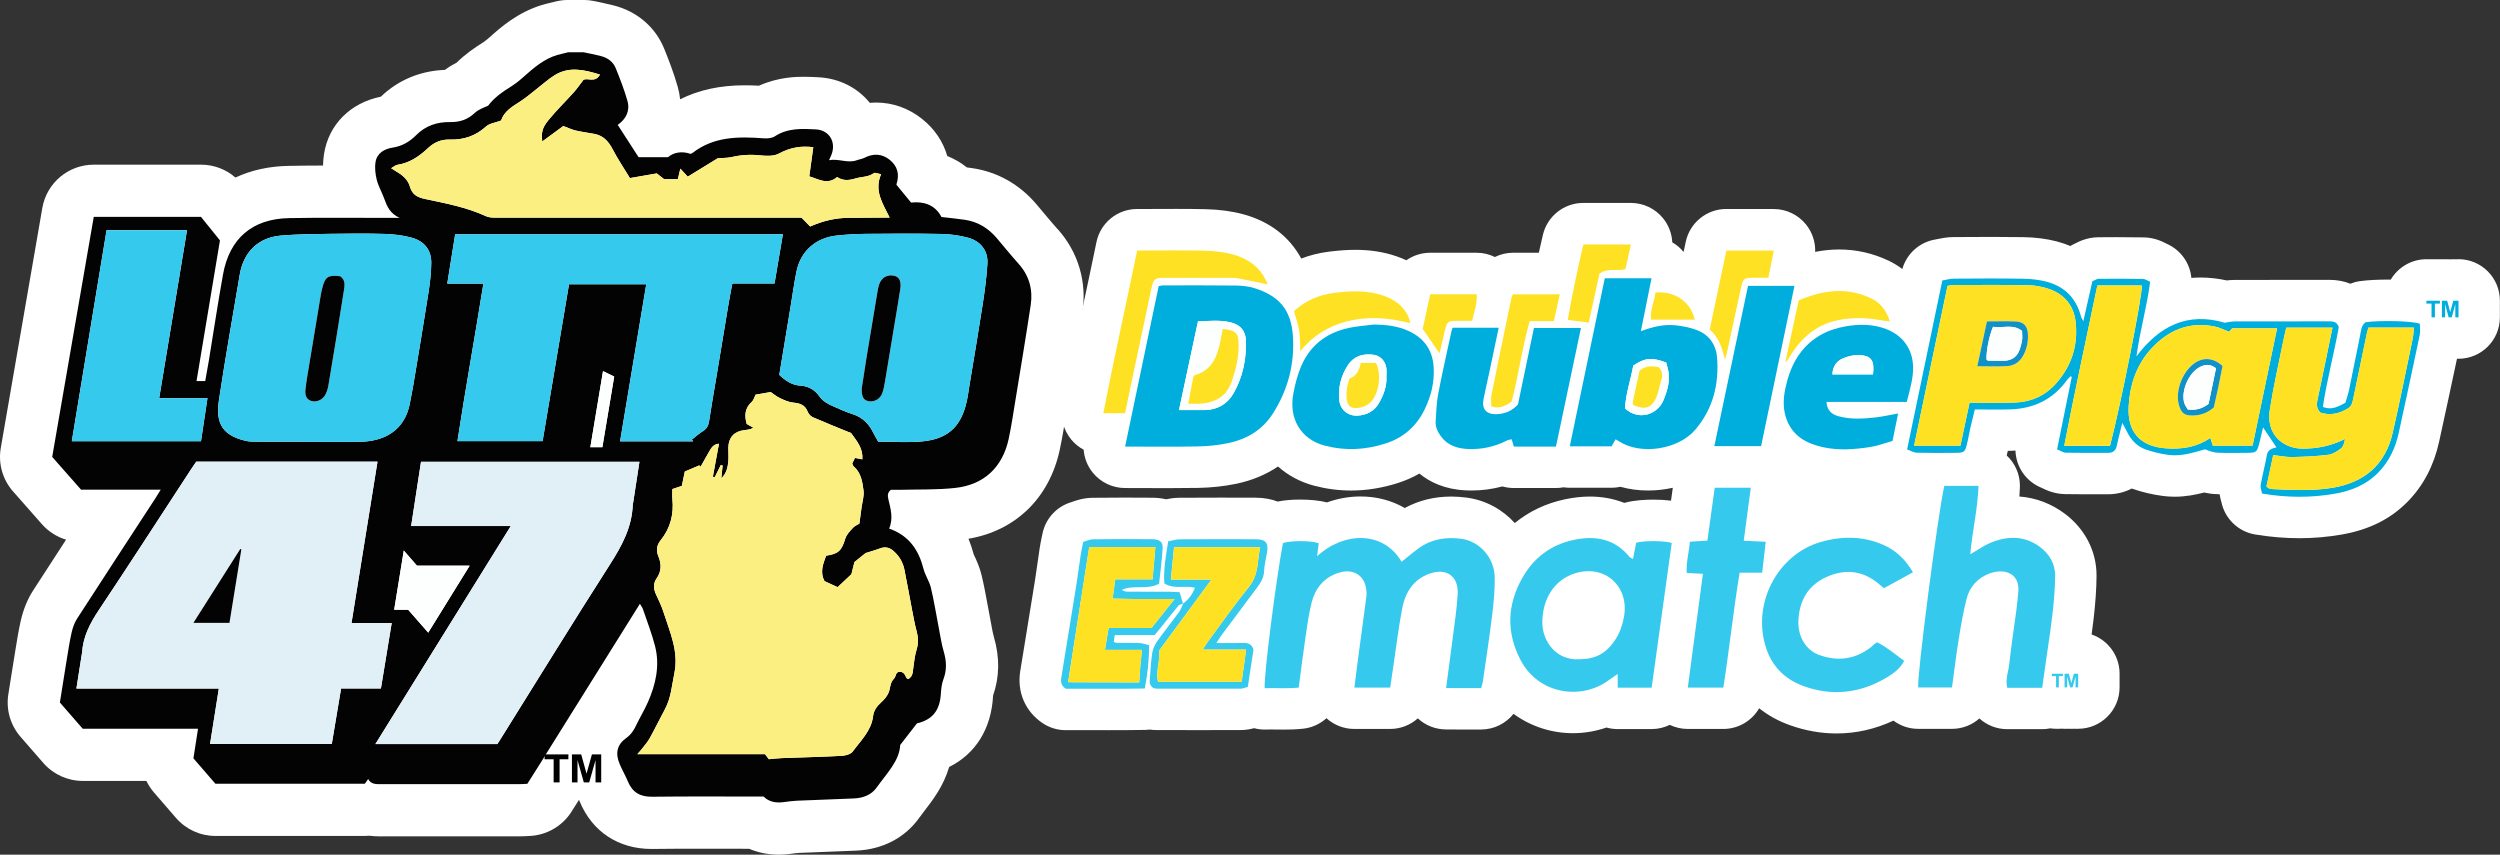 <?xml version="1.0" encoding="UTF-8"?><svg xmlns="http://www.w3.org/2000/svg" width="1293.03" height="442.06" viewBox="0 0 1293.03 442.06"><rect x="0" y="0" width="1293.03" height="442.06" fill="#333333" stroke="none"/><g id="a"/><g id="b"><g id="c"><path d="M546.97,118.49c-2.41-2.7-4.8-5.56-7.34-8.59-1.16-1.39-2.32-2.78-3.49-4.16-8.74-10.33-20.18-16.81-33.09-18.74-1.01-.15-2-.29-2.98-.41-3.06-2.44-6.46-4.42-10.13-5.89-2.14-7.43-6.61-14.14-13.16-19.3-6.94-5.47-15.12-8.36-23.66-8.36-1.09,0-2.18,.05-3.26,.14-6.38-7.87-15.81-12.63-26.43-13.21-2.47-.13-4.9-.26-7.55-.26-3.54,0-13.05,0-23.34,4.62-2.25-.12-4.75-.21-7.33-.21-12.75,0-23.79,2.38-33.43,7.24-.23-2.18-.66-4.38-1.28-6.58-2.04-7.18-4.66-13.86-6.96-19.56-4.55-11.26-14.17-19.45-26.39-22.47-1.45-.36-2.82-.67-4.14-.97-.52-.12-1.04-.24-1.57-.36-.18-.04-.37-.08-.55-.12l-1.74-.37-1.74-.37c-1.82-.38-3.68-.58-5.54-.58h-7.99c-2.19,0-4.36,.27-6.48,.79l-1.37,.34-1.34,.33c-13.14,2.82-22.6,10.01-29.39,16l-.96,.85c-1.43,1.27-3.21,2.84-4.04,3.36-4.72,2.95-9.6,6.29-14.09,10.72-1.89,.96-3.97,2.19-6.07,3.77-12.81,.49-24.2,5.25-33.14,13.85-15.79,3.22-26.97,14.38-29.39,29.54-.32,1.99-.5,4.02-.54,6.09-6.79,.02-12.59,.07-18.01,.18-9.97,.19-19.2,2.24-27.3,6.03-4.88-4.26-11.17-6.66-17.76-6.66H48.49c-13.13,0-24.36,9.45-26.6,22.39L.4,231.71c-1.4,8.06,.94,16.32,6.35,22.46l6.98,7.92,7.95,9.02c3.37,3.82,7.71,6.57,12.49,8.01-5.68,8.72-11.38,17.5-17.01,26.23-2.96,4.58-5.14,9.96-6.49,15.99-1.07,4.79-1.8,9.31-2.51,13.69-.14,.84-.27,1.69-.41,2.53-.84,5.12-1.65,10.26-2.44,15.23-.33,2.11-.67,4.21-1,6.3-1.26,7.9,1.05,15.94,6.3,21.97l2.18,2.51,9.63,11.06c5.13,5.89,12.55,9.27,20.36,9.27h32.93c1.03,2.13,2.34,4.14,3.92,5.97l11.38,13.15c5.13,5.93,12.58,9.34,20.42,9.34h77.28c.81,0,1.61-.04,2.41-.11,1.68,.21,3.45,.33,5.33,.33h.47c16.38-.03,33.05-.03,49.17-.03,7.74,0,15.48,0,23.22,0,1.6,0,2.97-.09,3.98-.15,.25-.02,.51-.03,.77-.04,8.79-.43,16.82-5.11,21.52-12.54l3.87-6.12c.17,.36,.32,.68,.43,.96,6.48,15.53,20,24.43,37.1,24.43,.21,0,.42,0,.62,0,7.25-.09,15.21-.13,25.02-.13,5.33,0,10.67,.01,16.02,.02,2.94,0,5.89,.01,8.84,.02,4.72,2.02,9.89,3.05,15.37,3.05,2.02,0,4.12-.15,6.22-.44,1.76-.24,3.31-.45,4.39-.49,4.56-.2,9.23-.37,13.75-.54,5.14-.19,10.45-.39,15.73-.63,13.63-.61,25.19-6.67,32.54-17.04,.79-1.12,1.77-2.38,2.8-3.72,4.09-5.31,9.76-12.68,12.59-22.4l.1-.13c13.64-6.82,21.74-19.73,22.65-36.7,0-.1,.01-.19,.02-.27,3.35-9.58,3.49-19.73,.41-30.21-.48-1.63-.9-3.97-1.35-6.45-.23-1.25-.45-2.5-.7-3.75-.4-2.04-.78-4.11-1.18-6.3-.9-4.92-1.83-10.01-3.09-15.3-1.05-4.39-2.67-7.84-3.74-10.12-.12-.25-.27-.56-.38-.81-.77-2.9-1.68-5.59-2.7-8.1,24.34-4.12,41.85-21.08,47.2-46.02,1.29-6.01,2.22-11.84,3.13-17.47,.21-1.31,.42-2.63,.64-3.94,.55-3.36,1.1-6.71,1.65-10.07,2.12-12.88,4.31-26.21,6.3-39.43,2.4-15.96-2.15-31.32-12.81-43.25Z" style="fill:#fff;"/><path d="M286.35,404.68v-11.98h-4.69v-2.51h12.32v2.51h-4.56v11.98h-3.07Zm9.46,0v-14.5h4.8l2.76,9.98,2.78-9.98h4.8v14.5h-2.93v-11.56l-3.28,11.56h-2.78l-3.26-11.56v11.56h-2.89Z"/><path d="M1271.58,134.08h-2.72c-.53,0-1.05,.02-1.57,.06-.52-.04-1.04-.06-1.57-.06h-2.72c-.17,0-.35,0-.52,0-.17,0-.35,0-.52,0h-6.99c-7.85,0-14.7,4.23-18.44,10.53-.48,0-.98,0-1.48,0-3.97,0-9.7,.14-14.45,.8-1.72,.24-3.41,.69-5.01,1.33-3.02-1.23-6.62-2-10.91-2h-.15c-7.62,.02-15.28,.02-22.93,.02-8.51,0-17.3,0-25.97,.03-1.44,0-2.76,.11-3.92,.25-4.57-.99-9.1-1.5-13.5-1.5-1.62,0-3.23,.06-4.81,.19-.71-7.63-5.49-14.44-12.71-17.63-.06-.03-.13-.07-.19-.1-1.8-.93-6-3.12-11.74-3.22-4.68-.08-9.43-.12-14.12-.12-3.13,0-6.31,.02-9.44,.05-5.79,.07-9.99,2.23-11.78,3.15-.91,.4-1.78,.87-2.61,1.38-2.27-.96-4.65-1.76-7.15-2.41-5.2-1.35-10.95-2.08-17.1-2.18-5.05-.08-10.46-.12-16.54-.12s-12.4,.04-19.67,.09c-3.43,.02-6.29,.62-8.18,1.01-.43,.09-.88,.18-1.14,.22-8.23,1.36-14.87,7.35-17.13,15.29-2.42-1.85-4.83-3.24-7.02-4.29-8.13-3.86-16.76-5.82-25.64-5.82h0c-4.08,0-8.2,.43-12.41,1.24,.17-5.14-1.51-10.21-4.81-14.26-4.05-4.97-10.11-7.87-16.53-7.9-4.58-.02-8.89-.03-13.14-.03-2.5,0-4.98,0-7.47,0h-4.02c-10.13,0-18.88,7.11-20.98,17.02l-1.1,5.21c-1.63-2-3.62-3.68-5.86-4.98-.22-4.46-1.83-8.78-4.68-12.34-4.07-5.08-10.23-8.04-16.74-8.04h-24.62c-9.97,0-18.63,6.87-20.89,16.59-.74,3.16-1.43,6.21-2.09,9.17h-13.29c-3.33,0-6.55,.78-9.46,2.21-2.86-1.41-6.07-2.2-9.45-2.2h-24.02c-4.53,0-8.79,1.43-12.3,3.89-1.69-.79-3.5-1.52-5.44-2.17-6.49-2.18-13.33-3.23-20.93-3.23h0c-4.08,0-8.42,.3-13.65,.95-5.04,.63-9.82,1.82-14.34,3.56-6.15-11.36-16.41-19.23-30.02-22.91-5.89-1.59-12.32-2.45-19.64-2.62-4.4-.1-9.16-.15-14.99-.15-3.31,0-6.64,.01-10,.03-3.38,.01-6.79,.03-10.26,.03-10.19,0-18.97,7.16-21.02,17.14-2.27,11.1-4.66,22.29-6.97,33.12-3.56,16.7-7.24,33.96-10.59,51.23-1.22,6.29,.44,12.79,4.51,17.73,1.8,2.19,4,3.96,6.44,5.27,.33,4.31,1.95,8.46,4.74,11.89,4.07,5.01,10.19,7.93,16.65,7.93,3.81,0,7.53,.01,11.21,.03,3.62,.01,7.2,.03,10.74,.03,6.23,0,11.31-.04,16-.13,6.83-.13,13.42-.85,19.58-2.13,8.08-1.68,15.33-4.7,21.6-8.94,5.15,4.61,11.49,8.02,18.6,9.91,6.3,1.67,12.76,2.52,19.2,2.52,8.03,0,16.21-1.32,24.32-3.92,3.92-1.26,7.6-2.89,11.02-4.86,5.39,4.46,13.16,8.23,24.2,8.71,.91,.04,1.83,.06,2.73,.06,5.46,0,10.8-.71,15.99-2.11,1.88,.54,3.86,.82,5.89,.82h21.8c1.35,0,2.67-.13,3.96-.37,1.04,.16,2.1,.24,3.17,.24h21.61c1.57,0,3.11-.17,4.61-.5,4.52,1.27,9.34,1.92,14.34,1.92,4.35,0,8.63-.5,12.75-1.41l-.92,6.66c-2.75-.35-5.81-.53-9.17-.53-3.91,0-9.56,.26-14.33,1.51-.21,.06-.43,.12-.64,.18-5.49-2.17-11.47-3.28-17.82-3.28-4.12,0-8.46,.48-12.91,1.42-9.83,2.09-18.56,6.25-25.92,12.27-6.35-6.98-15.01-11.81-24.79-13.13-2.74-.37-5.47-.56-8.1-.56-8.73,0-16.79,1.99-24.02,5.92-6.75-3.89-14.52-5.96-22.85-5.97h0c-5.9,0-11.76,1.05-17.39,3.07-3.85-.97-8.49-1.46-13.83-1.46-4.42,0-8.33,.35-11.69,1.03-3.1-1.19-6.84-1.98-11.33-2-6.46-.03-12.39-.04-18.13-.04-7.55,0-14.53,.02-21.36,.07-2.71,.02-5.05,.4-6.9,.79-2.1-.49-4.43-.78-7.01-.81-5.26-.04-10.05-.06-14.64-.06-5.81,0-11.18,.03-16.4,.1-4.73,.06-8.42,1.37-10.41,2.07-.14,.05-.28,.1-.41,.15-7.7,2.23-13.52,8.58-15.07,16.46-.15,.74-.29,1.43-.43,2.09-.35,1.67-.7,3.39-.99,5.31-.38,2.48-.72,4.95-1.06,7.34-.44,3.15-.86,6.13-1.33,9.08-1.73,10.82-3.53,21.84-5.27,32.49-.79,4.86-1.59,9.73-2.38,14.59-1.76,10.85,2.56,20.94,11.57,26.98,3.53,2.37,7.69,3.63,11.94,3.63h.1c2.12,0,4.25-.01,6.4-.01,2.6,0,5.21,0,7.85,0,2.71,0,5.44,.01,8.19,.01,5.02,0,11.67-.01,18.65-.13,.78-.01,1.55-.08,2.31-.18,1.01,.14,2.21,.26,3.54,.26,7.77,.01,15.55,.02,23.32,.02,7.37,0,13.95-.01,20.11-.03,2.87,0,5.24-.51,6.95-.97,1.74,.46,3.56,.72,5.43,.72,.24,0,.49,0,.73-.01,.71-.02,1.51-.04,2.44-.04,1.06,0,2.12,.01,3.19,.03,1.25,.02,2.51,.03,3.77,.03,2.55,0,5.95-.05,9.72-.45,4.66-.49,8.87-2.46,12.16-5.43,3.92,3.55,9.05,5.55,14.4,5.55h18.53c5.46,0,10.5-2.06,14.32-5.48,3.87,3.59,8.96,5.65,14.29,5.73,2.99,.04,6.05,.06,9.65,.06,2.73,0,5.43-.01,8.16-.02h.69c6.66-.03,12.75-3.13,16.71-8.11,8.75,6.4,19.44,10.01,30.73,10.01,5.91,0,11.79-1.01,17.32-2.92,1.84,.51,3.78,.79,5.78,.79h17.56c3.36,0,6.56-.78,9.42-2.18,2.87,1.38,6.03,2.12,9.29,2.12h18.39c7.84,0,14.81-4.24,18.55-10.7,4.61,3.67,9.94,6.63,15.93,8.76,7.94,2.83,16.04,4.27,24.08,4.27,10.1,0,19.98-2.23,29.45-6.63,3.6,2.67,8.03,4.25,12.78,4.25h17.46c5.41,0,10.41-2.02,14.21-5.38,3.85,3.48,8.93,5.54,14.39,5.54h18.07c1.43,0,2.83-.15,4.19-.42,.97,.13,1.96,.22,2.97,.22h1.43c.5,0,1-.02,1.49-.05,.49,.03,.99,.05,1.49,.05h1.34c.25,0,.51,0,.76-.01,.25,0,.5,.01,.76,.01h1.29c.25,0,.51,0,.76-.01,.25,0,.51,.01,.76,.01h1.36c11.85,0,21.45-9.6,21.45-21.45v-7.06c0-9.4-6.05-17.36-14.46-20.26,.37-2.72,.73-5.46,1.04-8.22,.98-8.55,1.46-15.58,1.5-22.1,.08-12.56-5.89-24.27-16.37-32.12-7.01-5.25-15.08-8.3-23.53-8.92,.11-1.48,.19-2.97,.24-4.49,.02-.35,.03-.71,.03-1.07,0-6.19-2.63-11.75-6.83-15.66,.21-.81,.4-1.61,.57-2.39,.71-.02,1.39-.03,2.07-.06,.63-.02,1.27-.05,1.89-.09,.26,8.33,5.37,15.95,13.37,19.2,.14,.07,.28,.13,.41,.2,2,.97,6.15,3,11.76,3.12,3.3,.07,6.77,.1,11.24,.1,2.04,0,4.08,0,6.11-.01,1.68,0,3.36-.01,5.04-.01,4.42,0,8.57-1.06,12.2-2.96,.07,.03,.15,.05,.23,.08,5.25,1.82,10.66,3.09,16.09,3.78,1.91,.24,3.87,.37,5.84,.37,5.7,0,10.83-1.01,15.29-2.17,1.91,.43,3.96,.74,6.15,.83,.61,.02,1.22,.05,1.85,.06,.27,1.66,.63,2.98,.88,3.9l.04,.14c1.81,8.65,8.76,15.33,17.51,16.78,7.73,1.27,15.4,1.92,22.8,1.92s14.75-.64,21.96-1.9c14.13-2.46,25.29-8.04,34.12-17.06,8.07-8.24,13.53-18.65,16.22-30.94,3.33-15.19,6.36-29.31,9.24-42.91h.75c11.85,0,21.45-9.6,21.45-21.45v-8.61c0-11.85-9.6-21.45-21.45-21.45Z" style="fill:#fff;"/><path d="M1257.62,164.14v-7.11h-2.66v-1.49h6.99v1.49h-2.58v7.11h-1.74Zm5.37,0v-8.61h2.72l1.57,5.93,1.58-5.93h2.72v8.61h-1.66v-6.86l-1.86,6.86h-1.58l-1.85-6.86v6.86h-1.64Z" style="fill:#00aede;"/><path d="M1063.42,355.53v-5.83h-2.18v-1.22h5.73v1.22h-2.12v5.83h-1.43Zm4.4,0v-7.06h2.23l1.28,4.86,1.29-4.86h2.23v7.06h-1.36v-5.63l-1.53,5.63h-1.29l-1.52-5.63v5.63h-1.34Z" style="fill:#35c9ee;"/><path d="M724.91,290.59c3.01-2.39,5.93-4.93,9.08-7.17,6.59-4.69,14.1-5.79,21.89-4.74,9.45,1.27,17.07,9.91,17.21,19.9,.09,6.43-.51,12.9-1.29,19.3-1.42,11.61-3.2,23.18-4.87,34.76-.14,.97-.5,1.9-.87,3.26-5.97,.02-11.82,.05-18.11-.03,1.16-8.77,2.26-16.78,3.27-24.82,.99-7.92,2.26-15.82,2.71-23.77,.53-9.31-5.84-13.73-14.63-10.56-8.38,3.02-12.49,9.75-14.07,17.97-1.76,9.14-2.88,18.41-4.26,27.63-.65,4.35-1.27,8.7-1.94,13.31h-18.53c.64-5.07,1.23-9.88,1.87-14.68,1.45-10.92,2.93-21.84,4.39-32.76,.07-.5,.04-1.02,.03-1.53-.17-8.58-6.34-13.03-14.53-10.38-7.65,2.47-12.08,8.11-13.94,15.62-1.46,5.91-2.28,11.98-3.16,18.02-1.23,8.38-2.26,16.78-3.44,25.71-6,.63-11.83,.12-17.6,.32-.6-5.56,5.83-56,9.44-75.06,3.71-1.35,14.43-1.36,18.49,.07-.25,2.05-.51,4.16-.82,6.71,13.86-12.7,34.27-13.29,43.69,2.93Z" style="fill:#35c9ee;"/><path d="M581.92,230.99c5.87-28.05,11.58-55.36,17.37-83,.69-.12,1.48-.37,2.27-.38,12.59-.01,25.18-.08,37.76,.08,3.19,.04,6.5,.42,9.52,1.36,13.14,4.12,18.95,11.57,19.86,24.72,1,14.39-2.58,27.98-10.42,40.23-5.43,8.49-13.57,13.22-23.2,15.22-5.11,1.06-10.41,1.58-15.63,1.68-12.21,.24-24.42,.08-37.53,.08Zm27.86-18.89c4.81,0,9.02,.03,13.22,0,6.71-.06,11.91-3.21,15.1-8.84,4.68-8.26,6.56-17.43,6.32-26.89-.13-5.32-2.95-8.5-8.13-9.69-5.47-1.26-11.01-.67-16.69-.43-3.28,15.31-6.46,30.16-9.82,45.86Z" style="fill:#00aede;"/><path d="M1150.72,166.92c1.68-.24,3.33-.67,4.98-.67,16.31-.05,32.61-.01,48.92-.05,2.19,0,4.09,.25,5.03,2.97-2.41,13.59-6.14,27.27-8.24,41.32,4.72,1.8,7.91-.22,11.65-2.17,.61-2.13,1.46-4.51,1.97-6.95,1.93-9.3,3.72-18.62,5.65-27.92,.5-2.44,.49-5.16,2.89-6.8,7.62-1.06,24.46-.65,27.99,.81,0,1.86,.34,3.92-.05,5.82-3.54,16.89-7.17,33.77-10.86,50.63-1.7,7.76-4.94,14.74-10.59,20.52-6.22,6.35-13.98,9.45-22.48,10.93-12.3,2.15-24.63,2.08-37.58-.06-.27-1.48-1-3.08-.75-4.51,.91-5.16,2.28-10.24,3.2-15.4,.54-3,2.83-3.43,4.96-4.03-2.23-3.31-4.39-6.52-6.93-10.28-.73,3.07-1.34,5.86-2.06,8.62-1.08,4.11-1.56,4.47-6.02,4.51-5.1,.04-10.21,.15-15.3-.05-2.23-.09-4.43-.88-6.62-1.77-6.09,1.73-12.29,3.73-18.81,2.9-3.99-.51-7.98-1.46-11.78-2.77-4.5-1.56-7.68-4.88-9.76-9.2-.57-1.18-1.22-2.32-2.46-4.64-.88,3.61-1.5,6.11-2.1,8.61-.28,1.15-.49,2.31-.77,3.46-.56,2.29-2.02,3.47-4.38,3.47-7.31,0-14.63,.08-21.94-.07-1.34-.03-2.67-.99-4.53-1.74,2.59-12.78,5.1-25.13,7.6-37.48l-.67-.3c-.62,.66-1.32,1.27-1.85,2-7.18,9.94-17.08,14.69-29.14,15.1-5.94,.2-11.89,.03-18.49,.03-.74,3.03-1.52,6.07-2.21,9.13-.71,3.14-1.21,6.33-2.01,9.44-.84,3.27-1.54,3.83-4.95,3.87-6.97,.08-13.95,.12-20.91-.05-1.5-.04-2.98-1-4.94-1.7,6.11-29.32,12.11-58.11,18.21-87.39,2.1-.35,4.03-.93,5.97-.94,11.9-.09,23.81-.16,35.71,.03,4.03,.06,8.17,.49,12.06,1.49,9.48,2.45,15.58,8.56,18.02,18.17,.1,.41,.39,.78,1.18,2.32,1.7-7.52,3.16-14.01,4.66-20.63,1.17-.48,2.24-1.29,3.31-1.3,7.64-.09,15.29-.07,22.94,.07,1.07,.02,2.12,.84,3.65,1.49-1.65,13-5.36,25.49-7.09,38.56,11.73-15.63,26.3-23.12,45.77-17.39Zm74.26,2.51c-.32,1.15-.58,1.93-.75,2.74-2.4,11.45-4.82,22.9-7.16,34.37-.39,1.89-.81,3.54-2.63,4.67-4.57,2.84-9.33,3.82-14.37,2.17-1.82-1.98-1.98-4.02-1.48-6.34,1.75-8.12,3.4-16.26,5.09-24.4,.89-4.27,1.77-8.55,2.72-13.16h-23.91c-.59,2.63-1.2,5.09-1.69,7.58-2.33,11.64-5.02,23.22-6.82,34.93-2.01,13.08,7.23,19.96,16.74,20.05,7.76,.07,15.02-1.45,22.18-5-.41,1.87-.81,3.88-2.03,4.86-1.92,1.53-4.31,3.04-6.65,3.33-6.2,.77-12.49,1.04-18.74,1.17-3.15,.06-6.32-.64-9.73-1.02-1.21,5.61-2.37,11.02-3.48,16.2,.59,.52,.8,.85,1.09,.94,.63,.21,1.3,.42,1.96,.45,10.35,.48,20.67,1.04,31-.66,16.82-2.77,27.49-12.15,31.25-28.59,3.7-16.19,6.96-32.49,10.36-48.75,.36-1.73,.36-3.53,.55-5.53h-23.47Zm-206.3,38.83c7.96,0,15.59,.18,23.22-.05,8.33-.25,15.6-3.33,21.24-9.59,8.32-9.23,11.86-20.2,10.35-32.47-.99-8.02-5.68-13.83-13.39-16.56-3.46-1.23-7.26-1.99-10.92-2.06-12.92-.25-25.85-.12-38.78-.1-.97,0-1.93,.27-3.12,.44-5.76,27.54-11.48,54.87-17.28,82.63h23.96c1.58-7.42,3.11-14.66,4.72-22.24Zm134.26-36.63c-2.52-.95-4.81-2.17-7.26-2.69-13.44-2.83-24.41,1.85-33.33,11.76-7.47,8.3-10.78,18.5-11.39,29.41-.72,12.91,5.53,20.8,19.32,21.78,8.17,.58,15.92-.58,22.93-5.4,.48,1.48,.89,2.72,1.3,4.01h20.55c4.23-20.27,8.41-40.28,12.67-60.67h-23.23c-.42,.48-1.05,1.21-1.57,1.8Zm-61.61,58.93c5.48-20.77,17.02-78.95,16.44-82.91h-22.98c-5.72,27.62-11.75,55-17.13,82.91h23.68Z" style="fill:#00aede;"/><path d="M835.59,227.21c-.81,1.42-1.38,2.42-2.07,3.64h-21.61c6.06-29.12,12.05-57.9,18.1-86.93h24.18c-1.82,9.04-3.6,17.87-5.51,27.37,6.21-2.32,12.12-3.71,18.18-3.01,3.81,.44,7.73,1.19,11.26,2.63,6,2.43,9.46,7.58,9.96,13.78,1.12,13.82-1.99,26.63-11.19,37.48-8.82,10.4-28.37,13.43-39.64,6-.42-.27-.87-.5-1.66-.95Zm26.18-39.72c-7.61-2.8-11.03-2.41-17.03,1.6-1.35,7.31-3.88,14.66-4.29,22.1,6.9,6.52,16.85,3.45,19.99-4.36,1.72-4.27,3.09-8.65,2.67-13.31-.19-2.1-.91-4.15-1.34-6.03Z" style="fill:#00aede;"/><path d="M836.7,348.56c-2.13,1.48-3.39,2.31-4.6,3.21-14.21,10.53-36.42,7.44-45.73-10.55-7.37-14.24-6.84-28.45,.98-42.29,5.88-10.42,14.79-17.18,26.55-19.68,11.16-2.37,21.28-.65,28.93,8.84,.29,.36,.84,.49,1.78,1,.59-3,1.13-5.75,1.65-8.4,4.29-1.13,14.37-1.08,18.39,.13-3.45,24.86-6.91,49.76-10.39,74.84h-17.56v-7.12Zm-19.92-7.58c8.48-.03,14.08-3.09,18.69-10.15,2.35-3.6,3.69-7.5,4.47-11.76,2.89-15.88-10.03-27.41-25.42-22.51-10.58,3.37-16.88,13.18-16.8,25.7,.06,9.04,6.82,19.4,19.07,18.72Z" style="fill:#35c9ee;"/><path d="M1056.27,355.73h-18.07c-1.14-4.26,.6-8.32,1.03-12.41,.98-9.26,2.44-18.47,3.66-27.71,.4-3.02,.65-6.06,.97-9.1,1.1-10.42-7.58-12.66-14.91-9.89-6.09,2.29-10.24,6.87-11.82,13.13-1.74,6.88-2.95,13.91-4.08,20.92-1.32,8.17-2.29,16.4-3.46,24.89h-17.46c-.87-4.43,10.11-89.48,13.49-104.28h17.68c-.37,11.85-3.21,23.36-4.25,35.38,3.78-2.17,6.97-4.49,10.51-5.95,8.82-3.63,17.61-3.76,25.59,2.22,4.84,3.63,7.82,8.7,7.78,14.81-.04,6.6-.61,13.23-1.36,19.79-1.03,8.92-2.45,17.78-3.7,26.67-.52,3.67-1.03,7.33-1.62,11.52Z" style="fill:#35c9ee;"/><path d="M804.79,230.98h-21.8c-.34-1.14-.71-2.36-1.15-3.79-.83,.21-1.69,.27-2.4,.63-6.33,3.24-13.09,4.71-20.14,4.41-5.57-.24-10.67-1.81-14.16-6.72-1.62-2.29-2.79-4.73-2.6-7.56,.31-4.73,.41-9.52,1.3-14.14,2.1-10.97,4.6-21.87,6.95-32.8,.1-.47,.35-.91,.58-1.5h23.78c-1.58,7.51-3.09,14.74-4.63,21.97-1.06,4.97-2.2,9.92-3.21,14.9-1.02,5.06,1.33,7.93,6.5,7.84,4.42-.08,8.27-1.62,11.32-5.08,2.72-13.05,5.45-26.13,8.24-39.48h24.32c-4.32,20.53-8.62,40.94-12.92,61.34Z" style="fill:#00aede;"/><path d="M710.75,167.84c6.21,.1,12.23,.78,17.89,3.4,8.12,3.75,12.46,10.07,12.9,19.09,.37,7.66-1.44,14.82-4.78,21.6-4.24,8.62-10.95,14.5-20.14,17.45-10.39,3.33-20.85,3.91-31.47,1.09-12.66-3.36-18.65-14.29-16.21-26.99,.92-4.78,2.12-9.61,4.03-14.06,5.02-11.7,14.34-18.11,26.73-20.21,3.66-.62,7.37-.92,11.05-1.37Zm6.33,27.11c0-1.53,.18-3.08-.04-4.57-.52-3.62-3.06-6.37-6.55-6.87-5.42-.78-10.22,.58-13.34,5.36-3.53,5.4-5.1,11.44-4.5,17.9,.48,5.18,4.58,8.6,9.79,8.18,4.63-.37,8.41-2.31,10.81-6.53,2.38-4.19,4.06-8.56,3.83-13.46Z" style="fill:#00aede;"/><path d="M986.23,207.87h-41.53c.22,4.32,2.6,6.41,6.09,7.38,6.33,1.76,12.79,1.36,19.2,.65,3.64-.4,7.24-1.25,11.74-2.05-1.02,5.01-1.91,9.38-2.89,14.2-3.81,1.08-7.45,2.5-11.23,3.1-8.22,1.3-16.53,1.96-24.77,.14-8.29-1.84-15.39-5.56-18.67-14.04-1.99-5.17-1.96-10.52-.84-15.99,2.38-11.63,7.44-21.58,17.88-27.76,3.98-2.35,8.7-3.89,13.27-4.69,7.01-1.23,14.14-1.27,21.05,1.37,8.55,3.27,13.67,10.27,13.94,19.36,.18,6.19-1.7,11.97-3.26,18.33Zm-17.5-14.22c.88-7.32-.92-9.82-7.52-9.99-2.75-.07-5.71,.67-8.25,1.8-3.17,1.41-5.08,4.17-5.24,8.19h21Z" style="fill:#00aede;"/><path d="M989.42,295.98c-5.33,2.93-10.06,5.52-15.04,8.25-1.04-.88-2.03-1.74-3.04-2.57-8.4-6.86-17.67-7.48-27.16-3-9.1,4.29-13.46,11.98-14.01,21.97-.51,9.17,4.34,15.75,10.59,18.07,9.56,3.54,18.66,2.42,26.88-3.94,.54-.41,.98-.95,1.49-1.39,.38-.32,.82-.59,1.67-1.18,4.98,2.43,9.31,6.1,14.05,9.62-2.26,4.37-6.01,6.82-9.71,8.99-13.34,7.81-27.64,9.3-42.1,4.14-12.11-4.32-19.1-13.32-21.17-26.34-3.35-21.03,9.67-42.36,29.56-48.19,10.83-3.17,21.79-3.28,32.4,1.29,6.58,2.83,11.57,7.49,15.59,14.3Z" style="fill:#35c9ee;"/><path d="M886.89,252.27h18.64c-1.22,9.16-2.4,18.09-3.64,27.4,3.78,.18,7.25,.35,11.36,.55-.62,5.46-1.19,10.44-1.82,15.98h-11.67c-3.3,19.96-5.33,39.63-8.42,59.42h-18.39c2.61-19.61,5.19-39,7.82-58.83-3.01-.16-5.48-.3-8.38-.46-.33-5.52,1.2-10.68,1.62-16.16,3.28-.2,6.09-.37,9.08-.54,1.26-9.14,2.49-18,3.78-27.36Z" style="fill:#35c9ee;"/><path d="M904.11,147.87h24.01c-5.78,27.76-11.49,55.21-17.26,82.89h-24.19c5.85-27.81,11.61-55.2,17.43-82.89Z" style="fill:#00aede;"/><path d="M588.15,129.58c12,0,23.38-.18,34.75,.08,4.87,.11,9.86,.62,14.54,1.88,8.28,2.24,14.84,6.95,18.19,15.49-5.21-1.05-10.09-2.07-14.98-3-1.32-.25-2.69-.36-4.04-.36-11.39-.03-22.79-.03-34.18,0-5.38,.01-5.9,.61-7,5.87-3.49,16.71-7.08,33.39-10.62,50.09-.98,4.62-1.91,9.25-2.9,14.08h-11.26c5.47-28.21,11.71-55.82,17.51-84.13Z" style="fill:#fde122;"/><path d="M611.92,312.17c-.82,.35-1.91,.48-2.43,1.1-2.73,3.24-5.3,6.6-7.96,9.91-1.37,1.71-2.79,3.39-4.35,5.27h-20.6c-.21,1.39-.38,2.46-.55,3.56,.72,.22,1.19,.49,1.66,.49,3.91,.04,7.82-.06,11.73,.1,1.56,.06,3.1,.68,4.92,1.1,.01,7.76-.79,14.84-2.26,22.41-14.22,.24-27.76,.06-40.83,.12-2.45-1.64-2.69-3.58-2.34-5.72,2.55-15.71,5.14-31.42,7.66-47.13,.88-5.52,1.58-11.07,2.42-16.61,.3-2,.77-3.98,1.26-6.47,1.69-.47,3.4-1.35,5.12-1.37,10.2-.13,20.4-.12,30.59-.04,3.8,.03,5.57,1.38,5.38,4.58-.37,6.21-1.21,12.39-1.84,18.45-6.52,3.41-13.26,.3-19.43,3.25,.93,.29,1.86,.83,2.8,.84,7.31,.07,14.62,.03,21.93,.05,1.66,0,3.32,.15,5.33,.24,.64,2.17,1.19,4.04,1.73,5.92l.08-.08Zm-48.57-29.21c-3.64,23.29-7.21,46.2-10.91,69.89,12.5,.14,24.44,.04,36.78,.08,.21-3.19,.33-5.7,.54-8.21,.23-2.64,.55-5.27,.9-8.59h-19.16c.69-4.14,1.26-7.56,1.89-11.33h22.18c3.96-4.97,7.64-9.58,11.96-15h-11.07c-3.57,0-7.14,.03-10.71,0-3.32-.03-6.63-.13-10.29-.2,.5-3.61,.91-6.56,1.38-9.95h19.3c.49-5.76,.95-11.05,1.43-16.69h-34.22Z" style="fill:#35c9ee;"/><path d="M611.85,312.25c2.98-2.27,4.63-4.45,6.18-8.23-5.02-1.43-10.57,.99-15.82-2.26-.51-7.09,.78-14.15,1.99-21.76,2.13-.4,4.06-1.05,5.98-1.06,13.08-.09,26.17-.09,39.25-.03,5.28,.02,6.76,1.89,5.88,6.97-.55,3.17-1.37,6.33-1.51,9.51-.14,3.29-1.58,5.78-3.44,8.26-6.23,8.26-12.4,16.57-18.57,24.87-.8,1.07-1.48,2.24-2.67,4.07,5.04,0,9.5,.07,13.95-.03,2.46-.06,4.37,.5,5.24,3.44-.94,6.17-1.93,12.66-2.93,19.29-1.52,.38-2.63,.9-3.73,.9-14.44,.05-28.88,.03-43.33,0-.66,0-1.32-.21-1.67-.27-2.3-1.35-2.06-3.3-1.91-5.16,.34-4.4,.54-8.83,1.23-13.17,.33-2.08,1.36-4.21,2.59-5.96,3.62-5.11,7.56-10,11.25-15.07,.94-1.29,1.42-2.93,2.12-4.4l-.08,.08Zm-6.24-12.47h20.94c-9.36,12.71-18.2,24.71-26.95,36.6,.43,5.62-1.91,10.88-.67,16.21h43.27c.77-5.53,1.5-10.78,2.31-16.61h-22.44c1.12-1.74,1.78-2.91,2.57-3.99,7.08-9.54,13.88-19.31,21.37-28.51,5.08-6.24,4.22-13.45,5.75-20.47h-44.53c-.55,5.62-1.07,10.92-1.64,16.77Z" style="fill:#35c9ee;"/><path d="M729.44,167.18c-24.02-6.45-44.78-.9-56.9,14.5-.2-4.02-.09-7.49-.63-10.85-.53-3.3-1.71-6.49-2.66-9.92,5.92-5.37,12.83-8.43,20.81-9.43,8.47-1.05,16.86-1.43,25.11,1.33,5.83,1.96,10.61,5.22,13.29,10.99,.39,.85,.54,1.8,1,3.38Z" style="fill:#fde122;"/><path d="M781.79,207.8c-3.07,2.01-6.18,3.93-10.48,2.34,0-2.01-.3-3.89,.05-5.63,3.44-17.06,6.99-34.1,10.52-51.14,.06-.31,.36-.56,.77-1.15h24.1c-1.04,4.64-2.03,9.1-3.09,13.87h-12.5c-3.91,13.88-5.76,27.94-9.35,41.72Z" style="fill:#fde122;"/><path d="M977.44,166.23c-1.87-.24-3.31-.34-4.72-.61-7.25-1.39-14.61-1.47-21.75-.08-10.88,2.11-18.91,8.68-24.74,18.02-.63,1-1.25,2.01-1.89,3-.08,.13-.27,.2-.93,.65,2.35-10.84,4.61-21.24,6.92-31.88,12.48-5.26,24.84-7.01,37.38-1.05,4.76,2.26,7.96,6.15,9.74,11.96Z" style="fill:#fde122;"/><path d="M917.42,129.61c-1.06,5.28-1.88,9.37-2.82,14.06-2.89,0-5.73-.05-8.56,.01-3.91,.08-4.55,.52-5.43,4.51-2.38,10.72-4.64,21.47-6.97,32.21-.34,1.58-.8,3.13-1.44,5.63-1.59-6.29-3.19-11.46-7.9-15.62,2.81-13.3,5.65-26.78,8.62-40.81,8.13,0,15.84-.02,24.51,.02Z" style="fill:#fde122;"/><path d="M818.92,126.45h24.62c-1.02,4.55-1.95,8.73-2.85,12.74-4.5,1.26-9-.77-13.43,2.29-1.79,8.2-3.69,16.87-5.54,25.34-3.72-.45-7-.85-10.86-1.32,2.28-13.15,5.05-26.08,8.07-39.04Z" style="fill:#fde122;"/><path d="M735.83,170.12c1.19-5.47,2.51-11.55,3.89-17.91h24.02c.4,4.78-1.28,9-2.32,13.73-3.05,0-5.91-.06-8.77,.01-3.64,.09-4.28,.62-5.16,4.23-1.04,4.24-2,8.5-2.96,12.57-2.84-4.13-5.61-8.15-8.7-12.64Z" style="fill:#fde122;"/><path d="M854,165.34c-.72-5,1.73-9.42,2.22-14.08,10.28-.77,18.19,4.9,20.36,14.08h-22.57Z" style="fill:#fde122;"/><path d="M609.78,212.1c3.36-15.7,6.54-30.55,9.82-45.86,5.68-.24,11.23-.82,16.69,.43,5.18,1.19,7.99,4.36,8.13,9.69,.24,9.46-1.65,18.63-6.32,26.89-3.19,5.63-8.39,8.79-15.1,8.84-4.2,.04-8.41,0-13.22,0Zm22.65-41.96c-.47,2.41-.87,4.53-1.31,6.65-1.62,7.75-4.32,14.69-12.95,17.15-.29,.08-.51,.43-.93,.79-.84,4.43-1.7,8.98-2.66,14.08,2.26,0,3.75,.04,5.23,0,8.13-.27,14.44-3.39,17.24-11.53,2.15-6.24,3.71-12.63,3.57-19.33-.12-5.76-1.44-7.15-8.2-7.81Z" style="fill:#fdfefe;"/><path d="M1224.98,169.43h23.47c-.19,2.01-.19,3.81-.55,5.53-3.4,16.26-6.66,32.56-10.36,48.75-3.76,16.44-14.42,25.82-31.25,28.59-10.33,1.7-20.65,1.14-31,.66-.66-.03-1.33-.23-1.96-.45-.29-.1-.5-.42-1.09-.94,1.12-5.19,2.28-10.59,3.48-16.2,3.41,.38,6.58,1.08,9.73,1.02,6.26-.12,12.54-.4,18.74-1.17,2.34-.29,4.73-1.8,6.65-3.33,1.22-.97,1.62-2.99,2.03-4.86-7.16,3.55-14.42,5.07-22.18,5-9.5-.09-18.74-6.97-16.74-20.05,1.8-11.72,4.5-23.3,6.82-34.93,.5-2.48,1.1-4.95,1.69-7.58h23.91c-.95,4.61-1.83,8.88-2.72,13.16-1.69,8.13-3.33,16.28-5.09,24.4-.5,2.32-.34,4.36,1.48,6.34,5.04,1.65,9.8,.67,14.37-2.17,1.82-1.13,2.24-2.78,2.63-4.67,2.34-11.46,4.76-22.91,7.16-34.37,.17-.8,.43-1.59,.75-2.74Z" style="fill:#fde122;"/><path d="M1018.68,208.26c-1.61,7.58-3.15,14.82-4.72,22.24h-23.96c5.8-27.75,11.52-55.08,17.28-82.63,1.19-.17,2.15-.44,3.12-.44,12.93-.02,25.86-.15,38.78,.1,3.66,.07,7.46,.84,10.92,2.06,7.71,2.73,12.4,8.54,13.39,16.56,1.51,12.27-2.03,23.24-10.35,32.47-5.64,6.25-12.91,9.34-21.24,9.59-7.62,.23-15.26,.05-23.22,.05Zm4-18.81c5.45,0,10.51,.24,15.53-.08,3.73-.24,6.59-2.29,8.39-5.76,1.77-3.42,2.46-7.01,2.27-10.8-.21-4.13-2.14-6.33-6.25-6.51-4.87-.22-9.76-.05-14.94-.05-1.67,7.77-3.28,15.29-4.99,23.21Z" style="fill:#fde122;"/><path d="M1152.94,171.63c.52-.6,1.15-1.32,1.57-1.8h23.23c-4.26,20.39-8.44,40.39-12.67,60.67h-20.55c-.42-1.28-.82-2.53-1.3-4.01-7.01,4.82-14.76,5.98-22.93,5.4-13.79-.98-20.04-8.86-19.32-21.78,.61-10.91,3.92-21.11,11.39-29.41,8.92-9.91,19.89-14.58,33.33-11.76,2.44,.51,4.74,1.73,7.26,2.69Zm-7.93,39.09c.85-3.87,1.65-7.33,2.37-10.8,.75-3.61,1.45-7.23,2.13-10.67-4.13-3.7-8.61-4.5-12.74-2.45-7.4,3.68-12.23,15.27-9.67,23.16,1.21,3.71,2.79,4.94,6.66,4.94,4.2,0,7.95-1.28,11.24-4.19Z" style="fill:#fde122;"/><path d="M1091.32,230.55h-23.68c5.38-27.9,11.41-55.28,17.13-82.91h22.98c.58,3.96-10.96,62.14-16.44,82.91Z" style="fill:#fde122;"/><path d="M861.78,187.49c.43,1.88,1.15,3.93,1.34,6.03,.42,4.66-.95,9.04-2.67,13.31-3.14,7.81-13.09,10.89-19.99,4.36,.41-7.44,2.95-14.79,4.29-22.1,6-4.01,9.42-4.4,17.03-1.6Zm-17.21,21.89c5.79,2.76,9.58,1.79,11.93-3.44,1.37-3.04,1.77-6.49,2.85-9.67,.81-2.38,.27-4.29-1.3-6.26-3.51-.88-6.92-.94-10.06,1.76-1.13,5.22-2.28,10.5-3.4,15.78-.1,.49-.01,1.01-.01,1.84Z" style="fill:#fdfefe;"/><path d="M717.08,194.96c.23,4.91-1.45,9.28-3.83,13.46-2.4,4.22-6.19,6.16-10.81,6.53-5.2,.42-9.31-3-9.79-8.18-.6-6.46,.97-12.5,4.5-17.9,3.13-4.78,7.92-6.14,13.34-5.36,3.49,.5,6.03,3.25,6.55,6.87,.21,1.5,.04,3.05,.04,4.57Zm-5.38-7.23h-7.91c-.69,3.81-2.32,6.86-5.92,8.15-.47,1.91-.99,3.53-1.23,5.2-.22,1.51-.23,3.06-.16,4.58,.19,4.18,2.05,5.92,6.2,5.31,1.92-.28,4.02-1.08,5.51-2.29,4.84-3.92,6.65-14.71,3.51-20.94Z" style="fill:#fdfefe;"/><path d="M968.74,193.65h-21c.16-4.02,2.06-6.78,5.24-8.19,2.53-1.13,5.5-1.87,8.25-1.8,6.6,.17,8.39,2.67,7.52,9.99Z" style="fill:#fdfefe;"/><path d="M563.35,282.96h34.22c-.48,5.64-.94,10.93-1.43,16.69h-19.3c-.47,3.39-.88,6.35-1.38,9.95,3.65,.07,6.97,.17,10.29,.2,3.57,.03,7.14,0,10.71,0h11.07c-4.32,5.42-8,10.03-11.96,15h-22.18c-.63,3.77-1.2,7.19-1.89,11.33h19.16c-.35,3.32-.67,5.95-.9,8.59-.22,2.51-.34,5.02-.54,8.21-12.34-.04-24.28,.06-36.78-.08,3.7-23.68,7.27-46.6,10.91-69.89Z" style="fill:#fde122;"/><path d="M605.61,299.78c.57-5.85,1.09-11.15,1.64-16.77h44.53c-1.53,7.03-.67,14.23-5.75,20.47-7.5,9.2-14.3,18.97-21.37,28.51-.8,1.07-1.46,2.25-2.57,3.99h22.44c-.81,5.83-1.54,11.08-2.31,16.61h-43.27c-1.24-5.33,1.1-10.59,.67-16.21,8.76-11.89,17.59-23.89,26.95-36.6h-20.94Z" style="fill:#fde122;"/><path d="M632.43,170.15c6.76,.66,8.08,2.04,8.2,7.81,.14,6.69-1.42,13.09-3.57,19.33-2.8,8.13-9.12,11.26-17.24,11.53-1.49,.05-2.97,0-5.23,0,.96-5.1,1.82-9.64,2.66-14.08,.41-.36,.63-.71,.93-.79,8.62-2.47,11.32-9.4,12.95-17.15,.44-2.12,.84-4.24,1.31-6.65Z" style="fill:#fde122;"/><path d="M1022.68,189.44c1.7-7.93,3.32-15.44,4.99-23.21,5.18,0,10.07-.17,14.94,.05,4.11,.19,6.04,2.38,6.25,6.51,.2,3.79-.49,7.38-2.27,10.8-1.8,3.47-4.66,5.52-8.39,5.76-5.02,.32-10.08,.08-15.53,.08Zm4.8-3.36c.29,.16,.57,.44,.87,.45,2.04,.07,4.08,.02,6.11,.12,8.84,.42,10.14-4.8,11.32-10.29,.35-1.61,.05-3.35,.05-5.2-4.82-3.82-10.19-1.26-15-2.14-2.12,4.98-3.65,13.02-3.35,17.06Z" style="fill:#1091c8;"/><path d="M1145.01,210.72c-3.29,2.9-7.04,4.19-11.24,4.19-3.87,0-5.46-1.23-6.66-4.94-2.57-7.89,2.27-19.48,9.67-23.16,4.13-2.05,8.61-1.25,12.74,2.45-.68,3.44-1.37,7.06-2.13,10.67-.73,3.47-1.52,6.92-2.37,10.8Zm1.15-20.24c-3.27-2.47-5.92-1.96-8.63-.5-5.56,3.01-9.6,12.37-7.8,18.45,.36,1.22,1.25,2.29,1.85,3.36,4.26,.59,7.63-.55,10.72-2.9,1.29-6.16,2.56-12.24,3.85-18.41Z" style="fill:#1091c8;"/><path d="M844.57,209.38c0-.82-.09-1.35,.01-1.84,1.12-5.29,2.27-10.56,3.4-15.78,3.15-2.7,6.55-2.63,10.06-1.76,1.58,1.98,2.11,3.88,1.3,6.26-1.08,3.18-1.48,6.64-2.85,9.67-2.36,5.23-6.14,6.21-11.93,3.44Z" style="fill:#fde122;"/><path d="M711.7,187.72c3.14,6.23,1.33,17.02-3.51,20.94-1.5,1.21-3.59,2.01-5.51,2.29-4.15,.61-6.01-1.13-6.2-5.31-.07-1.52-.06-3.08,.16-4.58,.24-1.66,.76-3.29,1.23-5.2,3.61-1.28,5.23-4.34,5.92-8.15h7.91Z" style="fill:#fde122;"/><path d="M1027.48,186.08c-.3-4.03,1.23-12.07,3.35-17.06,4.81,.88,10.18-1.68,15,2.14,0,1.85,.29,3.6-.05,5.2-1.18,5.48-2.48,10.7-11.32,10.29-2.03-.1-4.07-.05-6.11-.12-.3,0-.58-.29-.87-.45Z" style="fill:#fdfefe;"/><path d="M1146.16,190.48c-1.29,6.17-2.56,12.25-3.85,18.41-3.09,2.34-6.47,3.48-10.72,2.9-.6-1.07-1.49-2.13-1.85-3.36-1.8-6.08,2.24-15.43,7.8-18.45,2.7-1.47,5.36-1.97,8.63,.5Z" style="fill:#fdfefe;"/><path d="M305.33,27.73c1.78,.41,3.56,.8,5.34,1.24,3.61,.89,6.45,2.96,7.82,6.37,2.23,5.52,4.4,11.1,6.02,16.81,1.46,5.15-.7,9.41-5.02,12.44,3.8,5.89,7.45,11.53,10.78,16.7h15.24c2.85-2.43,7.05-3.29,11.59-1.72,.4-.16,.75-.21,1.01-.41,11.05-8.62,23.85-8.59,36.9-7.62,1.89,.14,4.21-.04,5.71-1.02,6.62-4.32,13.94-4,21.23-3.6,7.04,.38,10.67,6.61,8.04,13.23-.3,.75-.65,1.49-1.19,2.7,5.08-.93,9.69,1.78,14.44,0,1.22-.46,2.59-.59,3.74-1.18,4.59-2.37,9.04-2.28,13.1,.92,4.08,3.22,5.24,7.5,3.65,12.48-.1,.31-.08,.66-.06,.52,2.47,3,4.72,5.75,7.55,9.19,6.05-.67,12.27,.8,15.71,7.46,4.24,.5,8.21,.86,12.14,1.45,6.71,1,12.12,4.34,16.47,9.48,3.76,4.44,7.43,8.96,11.31,13.3,5.48,6.13,7.44,13.34,6.25,21.25-2.46,16.41-5.22,32.78-7.89,49.16-1.1,6.71-2.09,13.45-3.51,20.1-3.14,14.61-12.66,23.72-27.6,25.38-9.39,1.05-18.93,.71-28.4,.98-1.66,.05-3.33,0-4.93,0-1.72,1.38-1.76,2.92-1.3,4.88,1.17,4.96,2.67,9.95,.39,15.17,10.36,3.63,15.33,11.16,17.81,20.91,.84,3.33,3,6.33,3.79,9.66,1.62,6.77,2.7,13.67,4.03,20.5,.83,4.23,1.43,8.52,2.64,12.64,1.41,4.8,1.63,9.35-.15,14.11-.86,2.29-1.2,4.85-1.34,7.31-.48,8.93-4.29,13.69-12.41,15.64-2.78,3.58-5.29,6.82-8.64,11.15-.38,8.22-7.01,14.73-12.15,21.98-2.75,3.87-7.04,5.47-11.73,5.68-9.81,.44-19.63,.75-29.44,1.17-2.3,.1-4.61,.41-6.89,.72-3.98,.55-7.62-.05-10.46-2.86-19.38,0-38.53-.15-57.67,.09-6.15,.07-10.13-2.23-12.47-7.82-1.27-3.05-2.95-5.94-4.25-8.99-2.42-5.66-1.47-10.09,3.37-13.57,2.44-1.76,3.87-3.91,5.09-6.5,1.91-4.04,4.27-7.87,6.08-11.96,4.1-9.27,6.28-18.96,3.74-29-1.66-6.54-4.16-12.87-6.32-19.28-.24-.71-.75-1.32-1.53-2.66-16.2,25.93-48.44,77.52-48.44,77.52l-1.32,2.19s-5.53,8.75-8.45,13.38c-1.18,.06-2.31,.16-3.45,.16-24.14,0-48.29,0-72.43,.03-2.55,0-4.99,.05-6.48-2.66-.63,.92-1.09,1.58-1.68,2.44H111.42c-3.82-4.41-7.61-8.8-11.38-13.15,.79-5.06,1.54-9.95,2.38-15.31H42.78c-3.97-4.56-7.77-8.93-11.81-13.57,1.12-7.03,2.24-14.22,3.42-21.4,.81-4.91,1.54-9.85,2.63-14.7,.56-2.51,1.45-5.11,2.83-7.25,13.41-20.78,26.96-41.47,40.47-62.19,.89-1.36,1.71-2.76,2.81-4.54H41.93c-4.91-5.57-9.84-11.16-14.93-16.94,7.14-41.26,14.29-82.57,21.49-124.14h55.47c3.05,3.78,6.37,7.9,9.8,12.16-4.03,24.16-8.05,48.31-12.12,72.77h4.5c.61-3.42,1.28-6.95,1.86-10.49,2.45-14.9,4.67-29.84,7.35-44.7,3.36-18.63,15.16-28.75,34.18-29.11,17.31-.33,34.63-.1,51.95-.11,1.33,0,2.65,0,5.25,0-5.1-2.28-6.6-6.04-8-9.95-1.17-3.27-3-6.35-3.85-9.68-.75-2.97-1.13-6.26-.65-9.25,.75-4.72,4.68-6.83,8.94-7.49,4.89-.77,8.78-3.11,12.08-6.43,4.92-4.96,10.91-6.88,17.63-6.76,4.93,.08,9.02-1.3,12.67-4.73,1.86-1.74,4.47-2.69,6.91-3.73,3.21-4.3,7.57-7.26,12.12-10.1,3.07-1.92,5.79-4.43,8.52-6.83,5.17-4.55,10.62-8.54,17.56-9.93l3.19-.79c2.66,0,5.33,0,7.99,0l3.48,.73Zm42.42,225.21c0,1.88-.14,3.53,.02,5.14,.8,7.96-1.03,15.12-6.11,21.42-2.02,2.51-2.41,5.23-1.1,8.37,1.6,3.84,1.61,7.65-.98,11.34-1.84,2.63-1.58,5.57-.16,8.5,1.44,2.97,2.84,6,3.83,9.14,3.24,10.19,7.88,20.12,5.54,31.36-1.31,6.3-1.71,12.8-4.88,18.63-2.69,4.95-5.11,10.05-7.85,14.96-1.19,2.13-2.88,3.98-4.37,5.93-.51,.66-1.09,1.26-2.04,2.34h66.02c.82,1.07,1.5,1.96,1.99,2.61,2.43-.21,4.54-.49,6.66-.57,10.31-.39,20.63-.62,30.93-1.17,2.01-.11,4.75-.81,5.78-2.23,4.16-5.68,9.63-10.73,10.54-18.28,.36-3,1.94-5.13,4.14-7.11,1.55-1.4,3.05-3.13,3.86-5.02,1.03-2.41,.62-5.22,2.93-7.42,.88-.84,.64-3.27,2.7-3.42,1.95-.14,2.87,1.34,3.52,2.99,.14,.35,.64,.55,.95,.8,2.27-1.18,2.37-3.12,2.62-5.15,.43-3.44,.81-6.95,1.82-10.25,.97-3.19,.86-6.1,.01-9.24-1.03-3.82-1.72-7.74-2.48-11.63-1.32-6.83-2.5-13.68-3.9-20.49-.79-3.83-2.77-7.07-5.77-9.64-2.08-1.78-4.34-2.17-6.95-1.16-2.27,.88-4.65,1.51-7.31,2.36-1.5,1.2-3.36,2.7-5.79,4.66-.42,1.69-1.04,4.18-1.56,6.28-2.59,2.43-4.95,4.65-7.13,6.7-2.32-1.06-4.56-2.09-6.77-3.1-2.53-4.75-.7-8.98,.82-13.17,6.46-.95,8.02-2.64,9.92-8.85,.63-2.05,2.38-3.85,3.89-5.51,.95-1.04,2.41-1.61,3.4-2.25,.4-3.01,.76-5.64,1.11-8.27,.39-2.95,1.4-5.97,1.03-8.82-.58-4.5-1.27-9.21-5.1-12.51-.34-.3-.45-.87-.75-1.49,.46-.92,.95-1.92,1.42-2.86,1.33,.25,2.39,.45,3.79,.72,.49-5.77-2.9-9.47-5.66-13.41-.32-.46-1.15-.57-1.75-.82-6.08-2.51-12.2-4.94-18.23-7.57-1.07-.47-2.15-1.65-2.57-2.76-1.35-3.49-3.92-4.45-7.4-4.76-2.35-.21-4.7-1.26-6.88-2.29-1.92-.91-3.6-2.33-4.88-3.19l-7.81,1.34c-.69,1.36-1.03,2.88-1.98,3.72-3.61,3.24-3.85,7.08-2.63,11.44,1.17,.66,2.32,1.31,3.47,1.97-1.68,.95-3.26,1.06-4.82,1.25-5.11,.61-8.05,3.83-8.15,8.95-.05,2.33,.2,4.67,.01,6.98-.26,3.2-.93,6.32-3.64,9,.25-2.52,.46-4.6,.67-6.69l-.95-.18c-1.05,2.1-2.09,4.2-3.14,6.29l-.95-.3c1.04-5.61,2.08-11.22,3.16-17.04-2.66,.17-3.86,1.89-4.93,3.78-1.53,2.7-3.05,5.41-4.58,8.11l-.67-.7c-2.61,1.11-5.21,2.22-7.49,3.19-.6,2.86-1.09,5.24-1.54,7.41-1.78,.6-3.03,1.02-4.9,1.65Zm-246.25-14.16c-.92,1.36-1.87,2.7-2.77,4.08-15.81,24.19-31.46,48.47-47.5,72.5-4.61,6.91-8.31,13.88-8.77,22.28,0,.16-.09,.32-.11,.48-.92,5.85-1.84,11.71-2.83,18H113.18c-1.55,9.79-3.04,19.16-4.54,28.65h62.96c1.62-9.65,3.2-19.07,4.81-28.7h20.6c1.85-11.22,3.66-22.22,5.57-33.82h-20.79c4.52-28.08,8.97-55.65,13.45-83.48H101.5Zm257.09-10.52l-.82-.85c1.97-1.53,3.83-3.23,5.94-4.55,2.07-1.29,2.75-3.03,3.09-5.32,1.07-7.2,2.37-14.36,3.56-21.55,2.14-12.89,4.26-25.78,6.42-38.66,.59-3.53,1.31-7.03,1.99-10.71h21.82c1.45-8.55,2.87-16.9,4.33-25.47H235.42c-1.36,8.48-2.68,16.73-4.09,25.52h18.69c-4.39,27.48-9.27,54.37-13.43,81.49h44.04c4.6-27.28,9.15-54.3,13.67-81.14h39.95c-4.54,27.27-9.02,54.11-13.54,81.23h37.88Zm-94.42,43.82c-23.56,37.94-46.63,75.09-70.01,112.75h63.07c.58-.89,1.12-1.71,1.64-2.55,18.82-30.13,37.44-60.38,56.58-90.31,6.19-9.67,11.46-19.34,11.82-31.06,0-.33,.16-.64,.21-.97,1.07-6.98,2.14-13.95,3.24-21.09h-112.97c-1.7,11.06-3.37,21.95-5.11,33.22h51.54Zm-104.87-43.61v.1c7.65,0,15.31,0,22.96,0,1.83,0,3.66-.01,5.49-.12,14.31-.81,22.16-8.52,24.26-19.99,.59-3.25,1.29-6.49,1.83-9.74,2.6-15.65,5.25-31.3,7.7-46.97,.82-5.22,1.48-10.52,1.52-15.78,.06-6.79-3.77-11.33-10.2-13.06-4.43-1.19-9.13-1.78-13.73-1.92-9.47-.28-18.97-.2-28.45-.05-8.47,.13-16.96,.19-25.38,.9-11.69,1-19.32,8.46-21.3,20.17-3.64,21.51-7.46,43-10.71,64.57-1.58,10.51,.05,18.42,14.1,21.49,1.44,.32,2.97,.37,4.45,.38,9.15,.03,18.3,.02,27.45,.02ZM419.05,117.15c6.61-2.92,13.18-4.48,20.1-4.48,6.83,0,13.66-.09,20.97-.14-3.64-7.41-8.1-13.8-4.43-22.42-1.57-.26-3.11-1.01-3.75-.54-2.87,2.11-6.3,1.78-9.41,2.72-3.35,1.01-6.43,1.4-9.55-.72-5.13,4.35-9.74,.96-14.42-.34,.72-5.23,1.4-10.18,2.07-15.07-5.89-.81-11.83,.02-17.7,3.25-2.63,1.45-6.49,1.31-9.69,.96-5.23-.58-10.26-.21-15.34,.96-1.78,.41-3.68,.31-6.65,.52-4.49,2.76-9.99,6.13-15.55,9.54-1.27-1.37-2.28-2.47-3.83-4.15-.58,2.48-.98,4.16-1.28,5.42h-7.14c-.93-.73-2.23-1.75-3.77-2.96-4.55,.79-9.21,1.6-13.89,2.42-3.17-5.23-6.31-9.87-8.87-14.8-2.12-4.09-4.78-7.15-9.44-8.04-3.25-.62-6.55-1.03-9.77-1.77-1.9-.44-3.69-1.33-6.38-2.33-3.11,2.28-6.93,5.09-10.87,8-.51-4.26-.21-6.82,2.96-10.76,4.15-5.15,8.95-9.78,13.38-14.72,1.69-1.89,3.12-4,4.91-6.33,2.1-1.41,6.06,1.79,8.59-2.78-8.17-2.53-15.83-4.32-23.33,.25-3.38,2.06-6.34,4.8-9.49,7.23-2.75,2.13-5.37,4.46-8.3,6.32-4.25,2.7-8.53,5.27-10.03,9.96-2.98,1.12-5.96,1.45-7.77,3.08-5.41,4.89-11.56,6.96-18.71,6.76-4.33-.12-8.01,1.3-11.27,4.38-4.49,4.24-9.54,7.73-15.93,8.7-.96,.15-1.81,.96-3.18,1.73,1.35,.86,2.13,1.42,2.96,1.89,3.13,1.79,5.79,4.19,6.76,7.66,1.16,4.17,3.94,5.55,7.82,6.37,10.68,2.26,21.45,4.27,31.49,8.9,1.57,.72,3.55,.76,5.35,.76,51.62,.02,103.25,0,154.87-.02,1.15,0,2.3,0,2.98,0,1.73,1.76,3.11,3.17,4.51,4.61Zm-15.99,76.74c3.23,3,6.45,5.33,10.97,5.57,3.99,.21,7.41,2.17,9.7,5.43,1.73,2.47,4.06,3.86,6.64,5,3.48,1.54,6.97,3.15,10.59,4.3,5.14,1.63,8.46,5.01,10.74,9.69,.78,1.6,1.72,3.13,2.51,4.55,7.87,0,15.41,.59,22.81-.13,12.55-1.23,19.25-6.92,22.44-18.49,1.05-3.81,1.49-7.78,2.14-11.69,2.24-13.53,4.56-27.06,6.64-40.62,1.08-7.02,2.05-14.08,2.46-21.16,.41-6.93-3.81-11.64-9.82-13.33-4.57-1.28-9.45-1.91-14.21-2-12.97-.26-25.96-.17-38.93-.05-4.97,.04-9.96,.34-14.91,.86-11.02,1.15-18.84,8.18-20.95,18.87-1.22,6.16-2.07,12.39-3.1,18.59-1.89,11.41-3.78,22.83-5.73,34.62Zm-320.74,12.08c4.85-29.24,9.61-57.98,14.41-86.93H55.13c-6,36.41-11.97,72.65-17.99,109.17H103.95c1.1-7.27,2.18-14.48,3.35-22.25h-24.99Zm133.32,86.59c-2.36-2.71-4.3-4.94-6.8-7.81-1.72,10.58-3.31,20.4-4.97,30.61h7.23c3.58,4.08,6.89,7.86,10.38,11.84,7.19-11.61,14.11-22.8,21.44-34.64h-27.28Zm96.24-100.61c-2.21,13.29-4.37,26.24-6.55,39.34h6.22c2.04-12.22,4.06-24.27,6.11-36.52-1.85-.9-3.6-1.75-5.78-2.82Z" style="fill:#030303;"/><path d="M347.75,252.94c1.87-.63,3.12-1.05,4.9-1.65,.45-2.16,.95-4.55,1.54-7.41,2.28-.97,4.89-2.08,7.49-3.19l.67,.7c1.53-2.7,3.04-5.41,4.58-8.11,1.07-1.89,2.27-3.61,4.93-3.78-1.08,5.82-2.12,11.43-3.16,17.04l.95,.3c1.05-2.1,2.09-4.2,3.14-6.29l.95,.18c-.21,2.09-.42,4.17-.67,6.69,2.71-2.68,3.38-5.8,3.64-9,.19-2.31-.06-4.65-.01-6.98,.1-5.12,3.04-8.34,8.15-8.95,1.57-.19,3.14-.3,4.82-1.25-1.15-.65-2.31-1.31-3.47-1.97-1.23-4.37-.99-8.21,2.63-11.44,.94-.85,1.29-2.37,1.98-3.72l7.81-1.34c1.28,.86,2.96,2.28,4.88,3.19,2.18,1.04,4.53,2.08,6.88,2.29,3.48,.31,6.05,1.27,7.4,4.76,.43,1.1,1.5,2.29,2.57,2.76,6.03,2.64,12.14,5.07,18.23,7.57,.6,.25,1.43,.36,1.75,.82,2.77,3.93,6.15,7.64,5.66,13.41-1.39-.26-2.45-.46-3.79-.72-.46,.94-.96,1.94-1.42,2.86,.3,.62,.4,1.2,.75,1.49,3.83,3.31,4.52,8.02,5.1,12.51,.37,2.85-.64,5.87-1.03,8.82-.35,2.63-.71,5.26-1.11,8.27-.99,.63-2.46,1.2-3.4,2.25-1.51,1.66-3.26,3.46-3.89,5.51-1.9,6.21-3.46,7.89-9.92,8.85-1.52,4.19-3.35,8.42-.82,13.17,2.22,1.02,4.45,2.04,6.77,3.1,2.18-2.05,4.54-4.26,7.13-6.7,.52-2.1,1.14-4.59,1.56-6.28,2.43-1.96,4.29-3.45,5.79-4.66,2.67-.85,5.04-1.48,7.31-2.36,2.61-1.01,4.87-.62,6.95,1.16,3,2.57,4.98,5.81,5.77,9.64,1.4,6.81,2.58,13.66,3.9,20.49,.75,3.89,1.44,7.81,2.48,11.63,.85,3.14,.96,6.05-.01,9.24-1,3.3-1.38,6.81-1.82,10.25-.25,2.02-.35,3.97-2.62,5.15-.31-.25-.82-.45-.95-.8-.65-1.65-1.57-3.13-3.52-2.99-2.06,.15-1.82,2.58-2.7,3.42-2.31,2.2-1.9,5.01-2.93,7.42-.81,1.89-2.31,3.62-3.86,5.02-2.19,1.98-3.78,4.12-4.14,7.11-.91,7.56-6.38,12.6-10.54,18.28-1.04,1.42-3.78,2.12-5.78,2.23-10.3,.55-20.62,.78-30.93,1.17-2.12,.08-4.23,.35-6.66,.57-.49-.64-1.17-1.54-1.99-2.61h-66.02c.95-1.08,1.54-1.68,2.04-2.34,1.49-1.96,3.18-3.81,4.37-5.93,2.74-4.92,5.16-10.02,7.85-14.96,3.17-5.83,3.57-12.33,4.88-18.63,2.34-11.24-2.3-21.17-5.54-31.36-1-3.14-2.4-6.17-3.83-9.14-1.42-2.93-1.69-5.87,.16-8.5,2.59-3.69,2.58-7.5,.98-11.34-1.31-3.14-.92-5.87,1.1-8.37,5.08-6.3,6.91-13.46,6.11-21.42-.16-1.62-.02-3.26-.02-5.14Z" style="fill:#fcef81;"/><path d="M101.5,238.78h93.75c-4.48,27.83-8.93,55.4-13.45,83.48h20.79c-1.91,11.59-3.72,22.59-5.57,33.82h-20.6c-1.62,9.63-3.2,19.05-4.81,28.7h-62.96c1.5-9.49,2.99-18.86,4.54-28.65H39.52c.99-6.29,1.91-12.14,2.83-18,.03-.16,.11-.32,.11-.48,.46-8.4,4.16-15.37,8.77-22.28,16.04-24.03,31.7-48.32,47.5-72.5,.9-1.38,1.85-2.72,2.77-4.08Zm23.33,45.38l-.54-.24c-8.02,12.64-16.05,25.28-24.26,38.22h18.65c2.08-12.83,4.11-25.4,6.15-37.97Z" style="fill:#e1eff6;"/><path d="M358.6,228.26h-37.88c4.52-27.12,8.99-53.97,13.54-81.23h-39.95c-4.52,26.84-9.07,53.86-13.67,81.14h-44.04c4.16-27.12,9.03-54.01,13.43-81.49h-18.69c1.41-8.79,2.73-17.04,4.09-25.52h169.5c-1.46,8.57-2.88,16.92-4.33,25.47h-21.82c-.69,3.67-1.4,7.18-1.99,10.71-2.16,12.88-4.28,25.77-6.42,38.66-1.19,7.18-2.49,14.35-3.56,21.55-.34,2.29-1.02,4.03-3.09,5.32-2.1,1.32-3.97,3.02-5.94,4.55l.82,.85Z" style="fill:#35c9ee;"/><path d="M264.18,272.08h-51.54c1.73-11.28,3.41-22.17,5.11-33.22h112.97c-1.09,7.13-2.16,14.11-3.24,21.09-.05,.33-.2,.65-.21,.97-.36,11.72-5.63,21.39-11.82,31.06-19.14,29.92-37.76,60.18-56.58,90.31-.52,.83-1.06,1.65-1.64,2.55h-63.07c23.38-37.66,46.45-74.81,70.01-112.75Z" style="fill:#e1eff6;"/><path d="M159.31,228.48c-9.15,0-18.3,.02-27.45-.02-1.49,0-3.01-.06-4.45-.38-14.04-3.07-15.68-10.98-14.1-21.49,3.25-21.57,7.07-43.06,10.71-64.57,1.98-11.71,9.61-19.17,21.3-20.17,8.43-.72,16.92-.78,25.38-.9,9.48-.14,18.97-.23,28.45,.05,4.6,.14,9.29,.73,13.73,1.92,6.42,1.73,10.26,6.27,10.2,13.06-.05,5.27-.71,10.57-1.52,15.78-2.45,15.68-5.1,31.32-7.7,46.97-.54,3.26-1.23,6.49-1.83,9.74-2.1,11.47-9.95,19.18-24.26,19.99-1.83,.1-3.66,.11-5.49,.12-7.65,.01-15.31,0-22.96,0v-.1Zm16.64-85.59c-6.28-.74-7.77,.23-9.25,6.05-.28,1.12-.56,2.25-.75,3.39-1.9,11.42-3.8,22.85-5.68,34.27-.8,4.9-1.7,9.79-2.28,14.72-.41,3.5,.73,5.35,3.03,6.08,2.54,.8,5.78-.5,7.2-3.15,.77-1.43,1.33-3.06,1.6-4.66,2.73-16.32,5.44-32.64,8-48.98,.42-2.67,1.11-5.72-1.88-7.72Z" style="fill:#35c9ee;"/><path d="M419.05,117.15c-1.41-1.44-2.79-2.85-4.51-4.61-.68,0-1.83,0-2.98,0-51.62,.02-103.25,.04-154.87,.02-1.79,0-3.78-.04-5.35-.76-10.04-4.62-20.81-6.64-31.49-8.9-3.88-.82-6.65-2.2-7.82-6.37-.97-3.47-3.63-5.87-6.76-7.66-.83-.47-1.61-1.03-2.96-1.89,1.37-.77,2.22-1.59,3.18-1.73,6.39-.97,11.43-4.46,15.93-8.7,3.26-3.08,6.94-4.51,11.27-4.38,7.15,.21,13.3-1.87,18.71-6.76,1.8-1.63,4.79-1.95,7.77-3.08,1.5-4.68,5.77-7.25,10.03-9.96,2.92-1.86,5.54-4.2,8.3-6.32,3.15-2.43,6.11-5.18,9.49-7.23,7.51-4.57,15.16-2.77,23.33-.25-2.52,4.57-6.49,1.37-8.59,2.78-1.79,2.33-3.22,4.44-4.91,6.33-4.43,4.94-9.23,9.57-13.38,14.72-3.17,3.94-3.47,6.5-2.96,10.76,3.95-2.9,7.77-5.71,10.87-8,2.69,1,4.48,1.89,6.38,2.33,3.22,.74,6.52,1.15,9.77,1.77,4.66,.89,7.32,3.96,9.44,8.04,2.56,4.93,5.7,9.56,8.87,14.8,4.68-.81,9.35-1.63,13.89-2.42,1.55,1.21,2.84,2.23,3.77,2.96h7.14c.3-1.26,.69-2.94,1.28-5.42,1.55,1.68,2.56,2.77,3.83,4.15,5.56-3.41,11.06-6.79,15.55-9.54,2.97-.21,4.87-.11,6.65-.52,5.08-1.17,10.11-1.54,15.34-.96,3.2,.36,7.06,.49,9.69-.96,5.87-3.23,11.81-4.06,17.7-3.25-.67,4.89-1.35,9.84-2.07,15.07,4.68,1.3,9.29,4.69,14.42,.34,3.11,2.12,6.2,1.73,9.55,.72,3.11-.94,6.54-.62,9.41-2.72,.64-.47,2.18,.28,3.75,.54-3.67,8.63,.79,15.01,4.43,22.42-7.31,.05-14.14,.14-20.97,.14-6.92,0-13.49,1.56-20.1,4.48Z" style="fill:#fcef81;"/><path d="M403.06,193.89c1.95-11.79,3.84-23.21,5.73-34.62,1.02-6.2,1.88-12.43,3.1-18.59,2.11-10.69,9.93-17.72,20.95-18.87,4.95-.52,9.93-.81,14.91-.86,12.98-.12,25.96-.21,38.93,.05,4.76,.1,9.64,.72,14.21,2,6.01,1.68,10.23,6.4,9.82,13.33-.41,7.08-1.39,14.14-2.46,21.16-2.08,13.56-4.39,27.08-6.64,40.62-.65,3.91-1.09,7.89-2.14,11.69-3.19,11.57-9.89,17.26-22.44,18.49-7.41,.72-14.94,.13-22.81,.13-.79-1.42-1.72-2.95-2.51-4.55-2.28-4.68-5.61-8.06-10.74-9.69-3.62-1.15-7.1-2.76-10.59-4.3-2.58-1.14-4.91-2.53-6.64-5-2.29-3.25-5.71-5.22-9.7-5.43-4.52-.24-7.74-2.57-10.97-5.57Zm42.63,7.07c-.08,4.42,1.01,6.15,3.76,6.57,2.72,.42,5.69-1.13,6.79-3.97,.77-1.98,1.14-4.14,1.5-6.25,1.55-9.13,3.03-18.27,4.54-27.4,1.13-6.85,2.37-13.69,3.38-20.56,.6-4.05-.59-6.19-3.29-6.76-3.36-.71-6.29,.83-7.53,4.18-.57,1.54-.85,3.2-1.12,4.82-1.92,11.41-3.82,22.83-5.69,34.25-.85,5.22-1.62,10.46-2.34,15.1Z" style="fill:#35c9ee;"/><path d="M82.32,205.97h24.99c-1.17,7.76-2.26,14.98-3.35,22.25H37.14c6.02-36.52,11.99-72.77,17.99-109.17h41.6c-4.8,28.94-9.56,57.69-14.41,86.93Z" style="fill:#35c9ee;"/><path d="M215.65,292.56h27.28c-7.33,11.84-14.25,23.03-21.44,34.64-3.49-3.98-6.8-7.76-10.38-11.84h-7.23c1.66-10.21,3.25-20.03,4.97-30.61,2.5,2.87,4.44,5.1,6.8,7.81Z" style="fill:#fdfefe;"/><path d="M311.89,191.95c2.19,1.06,3.93,1.92,5.78,2.82-2.05,12.25-4.06,24.3-6.11,36.52h-6.22c2.18-13.1,4.33-26.05,6.55-39.34Z" style="fill:#fdfefe;"/><path d="M124.83,284.17c-2.03,12.57-4.07,25.15-6.15,37.97h-18.65c8.21-12.94,16.23-25.58,24.26-38.22l.54,.24Z" style="fill:#030303;"/><path d="M175.95,142.88c2.98,1.99,2.29,5.05,1.87,7.72-2.55,16.34-5.27,32.67-8,48.98-.27,1.6-.83,3.23-1.6,4.66-1.42,2.65-4.66,3.95-7.2,3.15-2.31-.73-3.45-2.59-3.03-6.08,.58-4.93,1.47-9.82,2.28-14.72,1.87-11.43,3.77-22.85,5.68-34.27,.19-1.14,.47-2.27,.75-3.39,1.48-5.82,2.96-6.79,9.25-6.05Z" style="fill:#030303;"/><path d="M445.69,200.95c.72-4.64,1.49-9.88,2.34-15.1,1.87-11.42,3.77-22.84,5.69-34.25,.27-1.63,.55-3.29,1.12-4.82,1.24-3.35,4.17-4.89,7.53-4.18,2.7,.57,3.89,2.71,3.29,6.76-1.02,6.87-2.25,13.7-3.38,20.56-1.51,9.14-2.99,18.28-4.54,27.4-.36,2.11-.73,4.27-1.5,6.25-1.1,2.83-4.06,4.39-6.79,3.97-2.75-.43-3.84-2.15-3.76-6.57Z" style="fill:#030303;"/></g></g></svg>